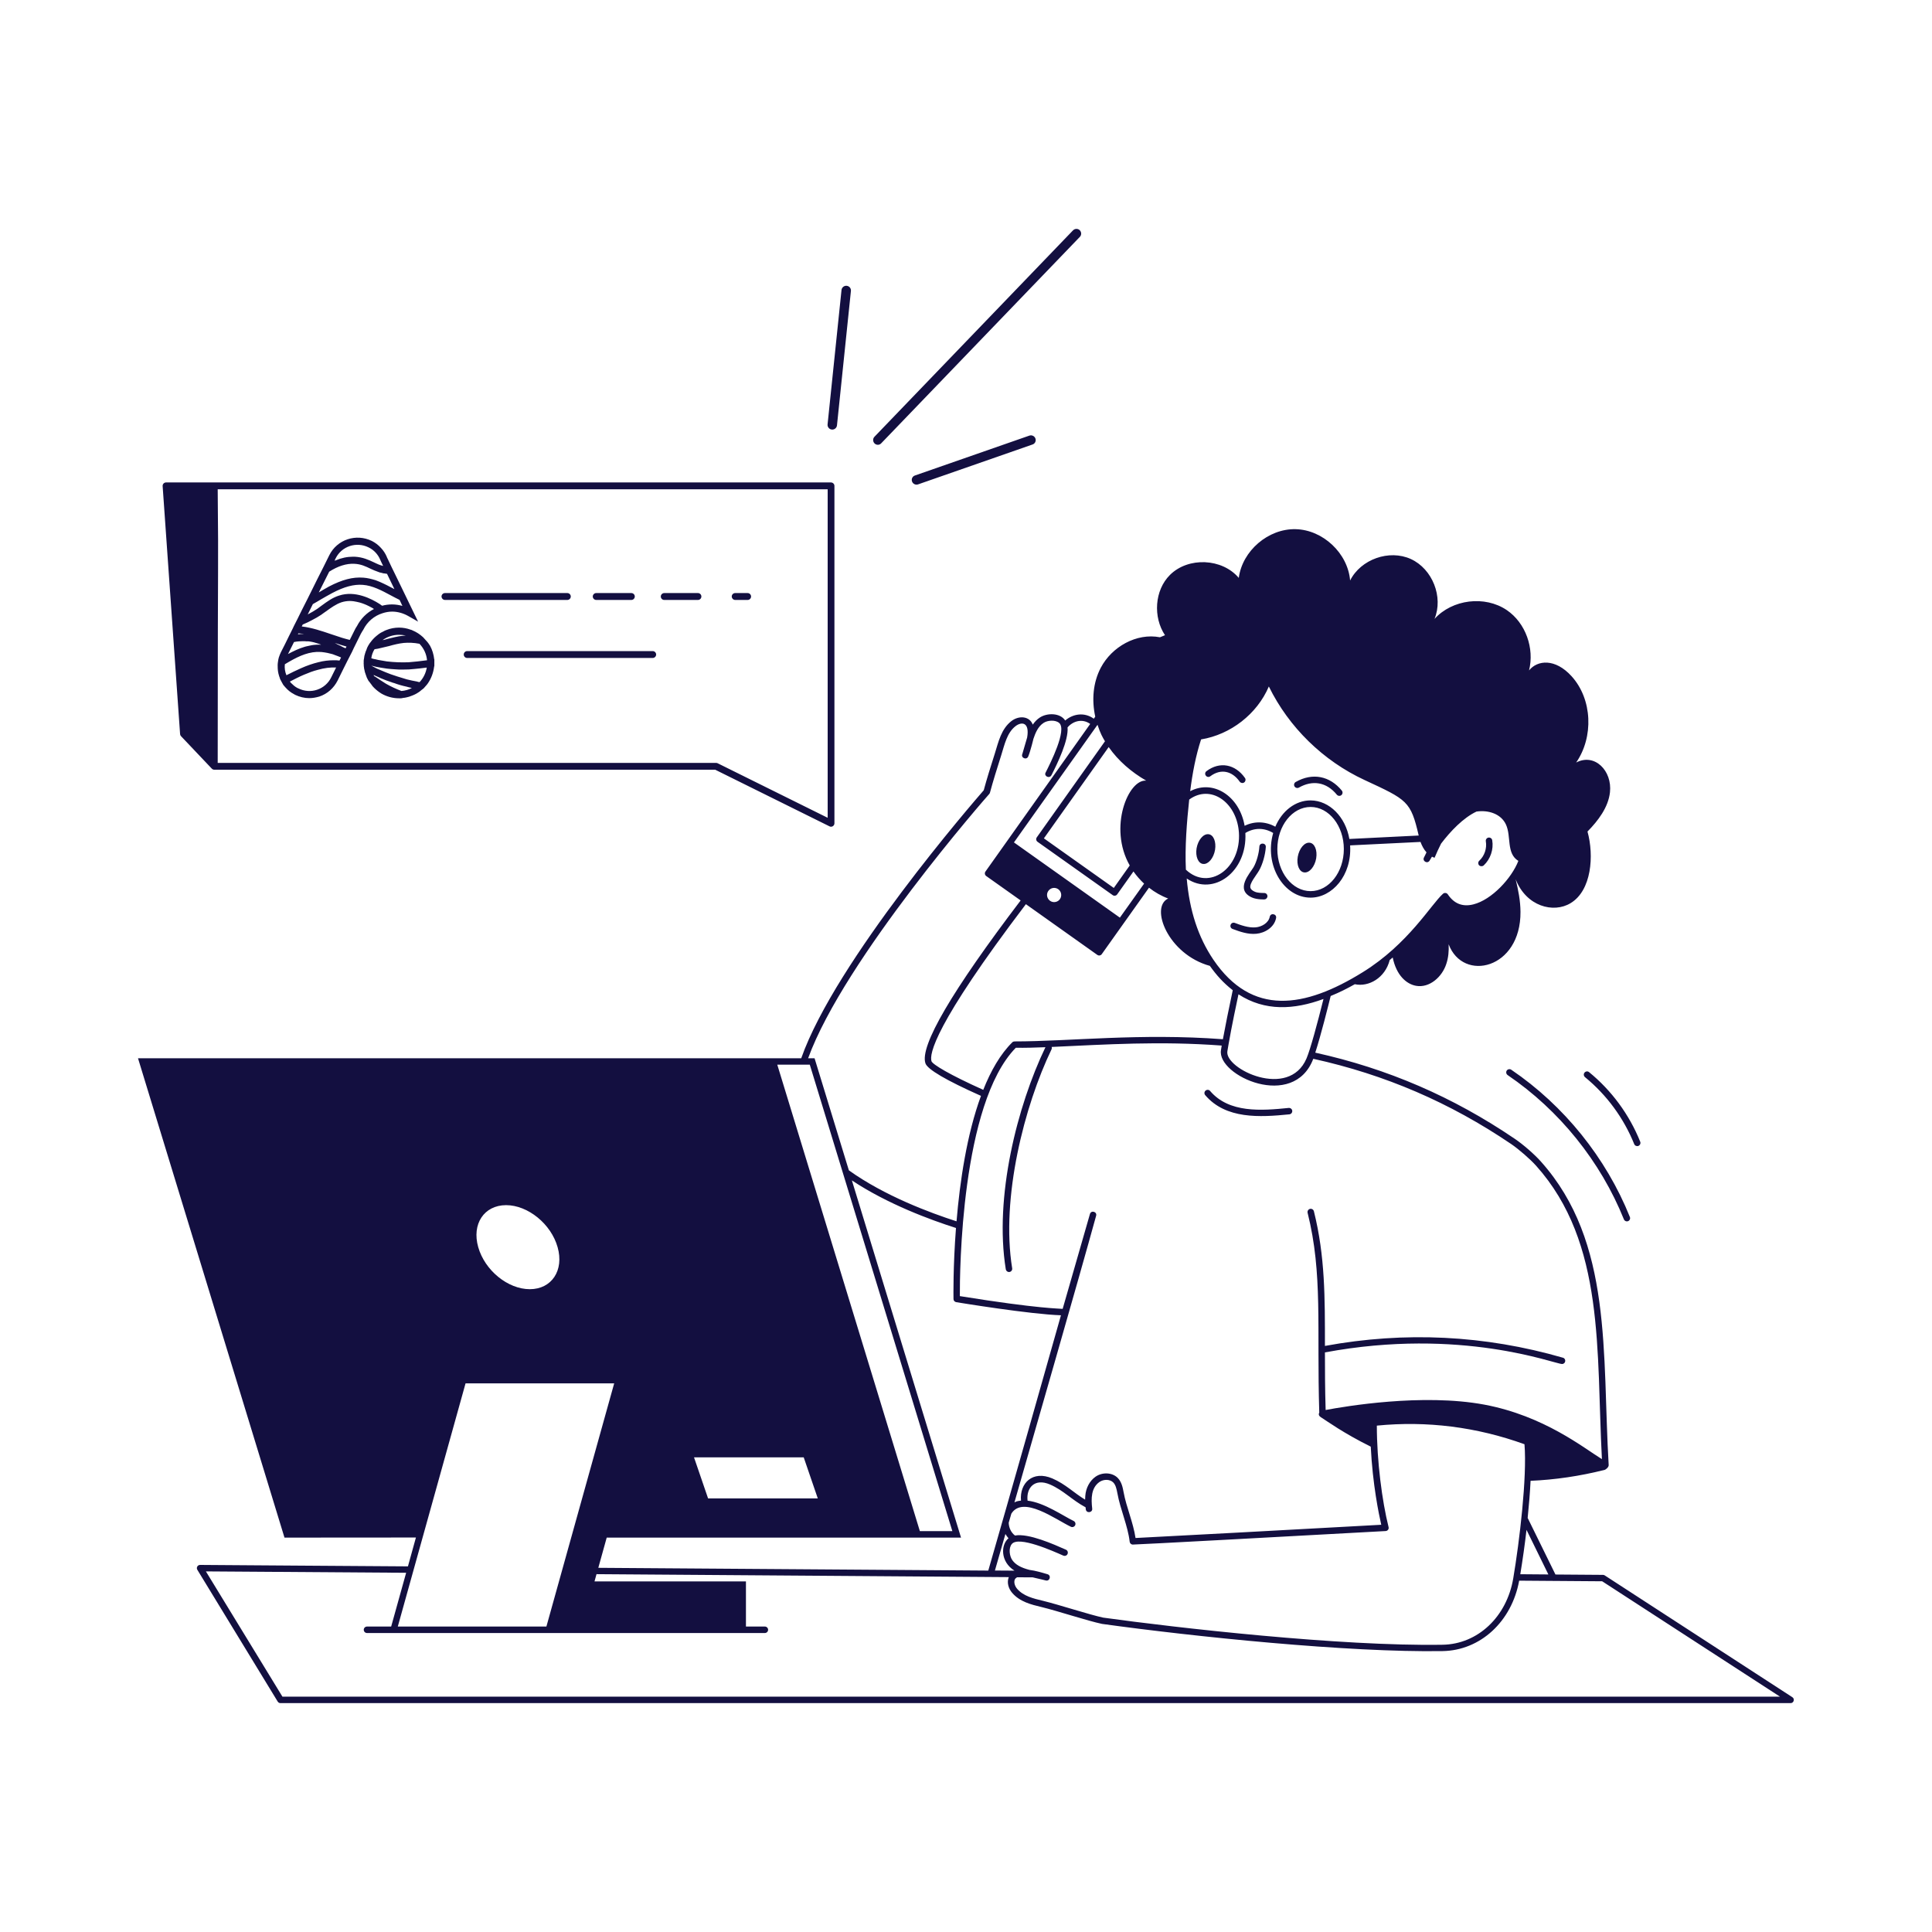 <svg width="60" height="60" viewBox="0 0 60 60" fill="none" xmlns="http://www.w3.org/2000/svg">
<path d="M41.672 24.553C41.706 24.596 41.7 24.658 41.657 24.694C41.614 24.729 41.552 24.722 41.516 24.679C41.194 24.285 40.759 24.219 40.339 24.459C40.292 24.486 40.23 24.469 40.202 24.422C40.174 24.375 40.191 24.313 40.239 24.285C40.764 23.987 41.301 24.099 41.672 24.553ZM37.468 23.949C37.423 23.981 37.414 24.045 37.449 24.088C37.481 24.133 37.545 24.142 37.588 24.107C37.916 23.861 38.267 23.944 38.499 24.274C38.531 24.319 38.593 24.33 38.638 24.3C38.683 24.268 38.694 24.206 38.664 24.161C38.364 23.734 37.884 23.636 37.468 23.949ZM38.884 27.874C39.041 27.943 39.281 27.932 39.261 27.932C39.317 27.932 39.36 27.887 39.362 27.834C39.362 27.778 39.319 27.733 39.264 27.733C39.161 27.731 39.054 27.731 38.966 27.692C38.891 27.658 38.846 27.619 38.833 27.574C38.794 27.435 39.013 27.191 39.103 27.032C39.21 26.846 39.296 26.546 39.311 26.304C39.319 26.171 39.12 26.16 39.111 26.291C39.099 26.503 39.022 26.773 38.929 26.934C38.82 27.12 38.336 27.632 38.884 27.874ZM46.078 26.876C46.286 26.683 46.391 26.377 46.342 26.094C46.333 26.04 46.282 26.004 46.226 26.012C46.172 26.021 46.134 26.072 46.144 26.128C46.181 26.346 46.102 26.582 45.941 26.73C45.9 26.767 45.898 26.831 45.934 26.872C45.973 26.91 46.037 26.912 46.078 26.876ZM40.509 27.094C40.667 27.109 40.83 26.914 40.875 26.659C40.918 26.404 40.826 26.184 40.669 26.171C40.511 26.156 40.348 26.351 40.303 26.608C40.26 26.863 40.35 27.081 40.509 27.094ZM37.528 25.907C37.369 25.892 37.206 26.087 37.161 26.344C37.119 26.597 37.211 26.818 37.367 26.831C37.526 26.846 37.689 26.651 37.734 26.396C37.776 26.141 37.687 25.92 37.528 25.907ZM39.433 28.472C39.394 28.665 39.184 28.783 38.996 28.8C38.773 28.819 38.535 28.732 38.346 28.661C38.295 28.642 38.237 28.667 38.218 28.721C38.199 28.772 38.224 28.83 38.278 28.849C38.514 28.937 38.758 29.023 39.015 28.999C39.279 28.976 39.574 28.802 39.63 28.511C39.656 28.38 39.459 28.341 39.433 28.472ZM46.933 33.221C46.888 33.191 46.826 33.202 46.794 33.246C46.764 33.291 46.774 33.354 46.819 33.386C48.426 34.477 49.708 36.069 50.432 37.869C50.447 37.907 50.486 37.931 50.524 37.931C50.595 37.931 50.644 37.86 50.617 37.794C49.879 35.957 48.572 34.333 46.933 33.221ZM49.35 33.296C49.307 33.261 49.245 33.268 49.209 33.311C49.174 33.354 49.181 33.416 49.224 33.452C49.899 34.005 50.426 34.723 50.752 35.531C50.773 35.582 50.831 35.606 50.882 35.587C50.934 35.565 50.959 35.507 50.938 35.456C50.599 34.614 50.051 33.868 49.35 33.296ZM8.835 47.752L4.286 32.865C6.201 32.865 22.254 32.865 24.883 32.865C25.944 29.848 30.257 24.881 30.551 24.542C30.645 24.191 30.765 23.811 30.898 23.392C31.009 23.036 31.093 22.642 31.408 22.395C31.644 22.213 31.971 22.236 32.074 22.504C32.132 22.419 32.203 22.341 32.295 22.282C32.514 22.138 32.921 22.131 33.081 22.376C33.324 22.166 33.677 22.11 33.969 22.32L34.014 22.256C33.902 21.744 33.943 21.201 34.185 20.739C34.528 20.085 35.297 19.65 36.024 19.791C36.077 19.77 36.129 19.749 36.18 19.727C35.807 19.168 35.852 18.332 36.337 17.852C36.904 17.291 37.954 17.336 38.471 17.947C38.582 17.104 39.388 16.414 40.236 16.434C41.085 16.453 41.859 17.181 41.929 18.028C42.259 17.368 43.144 17.055 43.815 17.361C44.486 17.668 44.831 18.54 44.55 19.221C45.101 18.611 46.114 18.486 46.794 18.947C47.383 19.346 47.657 20.137 47.486 20.82C47.747 20.497 48.298 20.441 48.806 21C49.457 21.718 49.494 22.892 48.949 23.681C49.526 23.379 50.072 23.938 49.999 24.604C49.948 25.072 49.631 25.489 49.301 25.824C49.509 26.572 49.429 27.656 48.776 28.048C48.244 28.372 47.398 28.149 47.07 27.306C47.151 27.639 47.218 27.975 47.22 28.316C47.235 30.101 45.433 30.512 44.989 29.325C44.998 29.531 44.983 29.739 44.916 29.936C44.786 30.341 44.392 30.69 43.976 30.615C43.676 30.561 43.365 30.289 43.252 29.736C43.249 29.739 43.161 29.811 43.159 29.814C43.016 30.373 42.506 30.658 42.075 30.566C41.829 30.703 41.617 30.812 41.325 30.932C41.252 31.228 41.019 32.164 40.847 32.691C43.091 33.187 45.12 34.061 47.042 35.366C47.297 35.537 47.661 35.854 47.854 36.073C50.092 38.574 49.753 42.043 49.959 45.499C49.963 45.57 49.86 45.641 49.839 45.647C49.059 45.844 48.283 45.956 47.533 45.988C47.516 46.346 47.484 46.736 47.443 47.141C47.732 47.728 48.026 48.33 48.306 48.898L49.783 48.909C49.802 48.909 49.822 48.915 49.837 48.926L55.663 52.708C55.746 52.761 55.708 52.892 55.609 52.892H8.711C8.676 52.892 8.644 52.875 8.625 52.845L6.129 48.752C6.088 48.686 6.135 48.6 6.214 48.6C6.191 48.6 12.519 48.645 12.669 48.645L12.917 47.749L8.835 47.752ZM18.842 47.752L18.581 48.69L30.692 48.776C31.258 46.824 32.696 41.743 32.949 40.847C31.98 40.815 29.79 40.455 29.696 40.44C29.649 40.431 29.612 40.391 29.612 40.344C29.61 40.249 29.597 39.334 29.689 38.136C28.912 37.89 27.568 37.397 26.456 36.658C26.464 36.684 30.043 48.401 29.846 47.752C30.482 47.752 19.552 47.752 18.842 47.752ZM31.408 47.008L31.326 47.291C31.331 47.443 31.399 47.595 31.521 47.687C31.948 47.612 32.724 47.959 33.103 48.127C33.154 48.148 33.176 48.208 33.154 48.259C33.133 48.311 33.073 48.332 33.022 48.311C32.711 48.174 31.631 47.687 31.421 47.953C31.318 48.079 31.348 48.326 31.44 48.454C31.539 48.592 31.701 48.684 31.969 48.754C32.166 48.78 32.351 48.836 32.531 48.889C32.657 48.926 32.604 49.117 32.475 49.082C32.394 49.059 32.374 49.059 32.07 48.986L31.588 48.984C31.554 49.003 31.526 49.026 31.513 49.059C31.483 49.142 31.513 49.254 31.588 49.342C31.783 49.569 32.092 49.644 32.389 49.714C32.882 49.834 33.846 50.149 34.262 50.237C36.519 50.55 41.632 51.133 44.801 51.079C45.892 51.062 46.794 50.214 46.995 49.018C47.188 47.878 47.428 45.872 47.344 44.852C45.855 44.314 44.312 44.121 42.759 44.274C42.759 45.375 42.922 46.62 43.123 47.424C43.132 47.454 43.125 47.484 43.108 47.507C43.091 47.531 43.063 47.546 43.033 47.548C40.155 47.706 35.34 47.968 35.177 47.968C35.175 47.968 35.175 47.968 35.173 47.968C35.126 47.964 35.089 47.927 35.083 47.88C35.029 47.396 34.789 46.867 34.702 46.376C34.674 46.23 34.648 46.114 34.571 46.037C34.47 45.937 34.277 45.932 34.142 46.026C33.885 46.209 33.883 46.539 33.919 46.849C33.937 46.98 33.737 47.006 33.72 46.873C33.718 46.849 33.716 46.83 33.714 46.811C33.285 46.581 33.026 46.282 32.608 46.102C32.128 45.896 31.866 46.209 31.912 46.605C32.426 46.661 33.032 47.087 33.343 47.235C33.392 47.259 33.414 47.319 33.39 47.368C33.367 47.417 33.306 47.439 33.257 47.415C32.784 47.19 31.77 46.431 31.408 47.008ZM31.32 47.773C31.284 47.732 31.252 47.687 31.224 47.64L30.898 48.774L31.506 48.778C31.059 48.502 31.08 47.968 31.32 47.773ZM12.354 50.514H16.969C19.224 42.424 18.962 43.363 19.074 42.962H14.458L12.354 50.514ZM14.852 38.732C15.056 39.452 15.771 40.037 16.453 40.037C17.134 40.037 17.522 39.452 17.317 38.732C17.115 38.012 16.397 37.427 15.716 37.427C15.034 37.429 14.646 38.012 14.852 38.732ZM24.96 45.259H21.553L21.99 46.534H25.397L24.96 45.259ZM49.757 49.108L48.255 49.097C48.253 49.097 48.251 49.099 48.249 49.099C48.246 49.099 48.244 49.097 48.242 49.097L47.179 49.089C46.948 50.359 45.975 51.257 44.801 51.276C41.874 51.324 37.072 50.827 34.226 50.432C33.776 50.338 32.846 50.029 32.34 49.907C32.027 49.832 31.674 49.746 31.436 49.47C31.318 49.335 31.262 49.144 31.329 48.979L18.525 48.887L18.463 49.112H23.166V50.514H23.754C23.809 50.514 23.854 50.559 23.854 50.614C23.854 50.67 23.809 50.715 23.754 50.715C20.951 50.715 18.306 50.715 11.398 50.715C11.342 50.715 11.297 50.67 11.297 50.614C11.297 50.559 11.342 50.514 11.398 50.514H12.148L12.613 48.844L6.394 48.801L8.771 52.691H55.279L49.757 49.108ZM47.407 47.511C47.355 47.966 47.289 48.431 47.214 48.889L48.086 48.896C47.859 48.435 47.634 47.974 47.407 47.511ZM40.785 32.882C40.172 34.494 37.794 33.403 37.918 32.617C37.924 32.572 37.933 32.52 37.941 32.471C36.009 32.327 34.374 32.437 32.659 32.514C32.668 32.537 32.668 32.565 32.655 32.591C31.817 34.331 31.078 37.198 31.434 39.388C31.444 39.448 31.397 39.504 31.335 39.504C31.288 39.504 31.245 39.469 31.236 39.42C30.872 37.183 31.59 34.348 32.467 32.522C32.143 32.535 31.832 32.544 31.547 32.539C29.841 34.282 29.805 39.525 29.809 40.252C32.291 40.652 32.934 40.637 33.002 40.648L33.849 37.702C33.885 37.575 34.078 37.631 34.041 37.757C33.497 39.739 32.07 44.681 31.504 46.659C31.56 46.633 31.573 46.618 31.708 46.603C31.659 46.065 32.066 45.651 32.683 45.915C33.094 46.093 33.345 46.359 33.699 46.573C33.701 46.539 33.703 46.502 33.705 46.455C33.722 46.213 33.84 45.99 34.022 45.861C34.236 45.712 34.539 45.727 34.708 45.894C34.834 46.02 34.867 46.196 34.894 46.339C34.978 46.802 35.192 47.276 35.265 47.764C35.912 47.734 40.382 47.492 42.896 47.353C42.823 47.034 42.628 46.104 42.57 44.927C41.711 44.501 41.216 44.136 41.01 44.006C41.01 44.006 41.01 44.004 41.008 44.004C40.965 43.974 40.95 43.937 40.959 43.897C40.961 43.888 40.967 43.882 40.971 43.873C40.89 41.214 41.083 39.559 40.609 37.665C40.596 37.611 40.629 37.558 40.682 37.543C40.736 37.53 40.789 37.562 40.804 37.616C41.154 39.015 41.147 40.307 41.147 41.799C43.627 41.342 46.112 41.464 48.538 42.165C48.649 42.197 48.626 42.36 48.51 42.36C48.285 42.36 45.386 41.212 41.147 42C41.147 42.542 41.149 43.14 41.169 43.789C41.756 43.678 44.173 43.264 46.097 43.622C47.957 43.971 49.185 44.97 49.749 45.315C49.571 41.977 49.856 38.604 47.706 36.204C47.524 36 47.169 35.691 46.931 35.529C45.028 34.239 43.014 33.373 40.785 32.882ZM39.669 26.368C39.669 27.09 40.132 27.675 40.702 27.675C41.272 27.675 41.734 27.088 41.734 26.368C41.734 25.648 41.272 25.061 40.702 25.061C40.132 25.061 39.669 25.648 39.669 26.368ZM41.906 26.055L44.059 25.948C43.811 24.877 43.704 24.84 42.375 24.223C41.094 23.629 40.026 22.588 39.405 21.319C39.041 22.174 38.218 22.813 37.301 22.963C37.136 23.466 37.033 24.009 36.962 24.572C37.678 24.195 38.492 24.722 38.653 25.646C38.957 25.496 39.304 25.506 39.606 25.674C39.812 25.189 40.224 24.857 40.702 24.857C41.291 24.861 41.788 25.374 41.906 26.055ZM38.475 25.843C38.471 25.83 38.471 25.817 38.471 25.804C38.383 24.896 37.586 24.352 36.932 24.831C36.857 25.526 36.795 26.312 36.829 27.009C37.541 27.681 38.554 26.974 38.475 25.843ZM34.431 23.201L32.419 26.036L34.59 27.576L35.085 26.878C34.412 25.697 35.044 24.189 35.597 24.244C35.141 23.981 34.731 23.631 34.431 23.201ZM31.489 26.162L34.779 28.498L35.531 27.442C35.409 27.328 35.297 27.201 35.201 27.064L34.695 27.776C34.663 27.821 34.599 27.831 34.556 27.799L32.222 26.143C32.177 26.111 32.166 26.049 32.199 26.004L34.316 23.021C34.245 22.903 34.176 22.787 34.084 22.509L31.489 26.162ZM32.736 28.016C32.861 28.016 32.957 27.917 32.957 27.795C32.957 27.675 32.861 27.574 32.736 27.574C32.617 27.574 32.516 27.675 32.516 27.795C32.518 27.917 32.617 28.016 32.736 28.016ZM31.86 28.08C29.004 31.841 28.858 32.745 28.929 32.959C28.969 33.06 29.49 33.377 30.536 33.846C30.771 33.253 31.067 32.736 31.438 32.37C31.457 32.351 31.483 32.342 31.509 32.342C33.217 32.342 35.404 32.081 37.978 32.274C38.051 31.875 38.154 31.365 38.284 30.752C37.989 30.523 37.774 30.279 37.573 29.996C36.272 29.638 35.704 28.17 36.279 27.904C36.064 27.825 35.863 27.709 35.683 27.568L34.217 29.631C34.185 29.677 34.123 29.687 34.078 29.655L31.86 28.08ZM41.102 31.024C40.185 31.361 39.283 31.412 38.462 30.879C38.244 31.901 38.173 32.323 38.162 32.387C38.166 32.368 38.139 32.509 38.117 32.649C38.029 33.195 40.026 34.157 40.575 32.871C40.695 32.589 40.918 31.764 41.102 31.024ZM42.324 30.191C43.74 29.314 44.443 28.087 44.814 27.756C44.859 27.718 44.929 27.724 44.964 27.776C45.157 28.065 45.422 28.17 45.754 28.087C46.329 27.945 46.946 27.272 47.154 26.736C46.774 26.503 46.939 25.98 46.77 25.609C46.618 25.275 46.224 25.149 45.853 25.204C45.444 25.397 45.047 25.813 44.754 26.199C44.681 26.342 44.614 26.492 44.552 26.638C44.524 26.629 44.496 26.619 44.471 26.604C44.445 26.646 44.419 26.687 44.398 26.726C44.331 26.839 44.162 26.743 44.224 26.627C44.252 26.576 44.276 26.522 44.301 26.471C44.22 26.381 44.158 26.265 44.115 26.147L41.929 26.254C41.987 27.191 41.368 27.877 40.702 27.877C39.87 27.877 39.253 26.872 39.54 25.869C39.264 25.701 38.951 25.701 38.676 25.869C38.739 27.073 37.689 27.846 36.855 27.283C36.941 28.279 37.209 29.102 37.682 29.803C38.876 31.564 40.509 31.318 42.324 30.191ZM25.097 32.865C25.078 32.865 25.275 32.865 25.297 32.865C26.706 37.468 26.28 36.079 26.364 36.347C27.469 37.138 28.884 37.665 29.706 37.929C29.809 36.705 30.024 35.231 30.465 34.033C29.383 33.551 28.802 33.21 28.74 33.022C28.56 32.486 29.556 30.782 31.697 27.964L30.628 27.206C30.583 27.174 30.572 27.111 30.604 27.067L33.857 22.483C33.615 22.307 33.324 22.391 33.154 22.59C33.189 22.991 32.839 23.711 32.657 24.069C32.593 24.197 32.415 24.103 32.471 23.996C32.619 23.704 33.142 22.669 32.895 22.453C32.777 22.35 32.535 22.367 32.411 22.449C32.235 22.562 32.154 22.766 32.089 22.959C32.106 22.905 32.002 23.329 31.933 23.492C31.884 23.614 31.697 23.539 31.749 23.417C31.832 23.139 31.804 23.22 31.899 22.903C31.98 22.434 31.736 22.399 31.537 22.552C31.271 22.759 31.198 23.124 31.095 23.451C30.964 23.865 30.84 24.259 30.744 24.617C30.739 24.632 30.733 24.645 30.722 24.658C30.673 24.709 26.216 29.788 25.097 32.865ZM24.139 33.064L28.567 47.55H29.576L25.149 33.064H24.139ZM5.593 22.8L5.051 15.097C5.046 15.037 5.094 14.983 5.156 14.983H6.654H25.806C25.864 14.983 25.914 15.03 25.914 15.09V25.569C25.914 25.648 25.828 25.699 25.762 25.663L22.211 23.904H6.654C6.624 23.904 6.596 23.891 6.576 23.869L5.623 22.864C5.606 22.847 5.595 22.824 5.593 22.8ZM6.761 15.195C6.789 18.379 6.763 15.941 6.761 23.692H22.236C22.254 23.692 22.269 23.696 22.284 23.702L25.704 25.397V15.195H6.761ZM22.832 18.632H23.218C23.276 18.632 23.325 18.585 23.325 18.525C23.325 18.467 23.278 18.418 23.218 18.418H22.832C22.774 18.418 22.725 18.465 22.725 18.525C22.727 18.583 22.774 18.632 22.832 18.632ZM13.489 20.473V20.589V20.602V20.685H13.485C13.485 20.694 13.485 20.702 13.481 20.711C13.457 20.899 13.391 21.073 13.286 21.225C13.267 21.251 13.245 21.281 13.217 21.309C13.196 21.334 13.172 21.358 13.151 21.384H13.146C13.134 21.396 13.117 21.412 13.101 21.42C13.052 21.465 12.999 21.504 12.941 21.536C12.904 21.557 12.866 21.576 12.821 21.594C12.808 21.598 12.789 21.607 12.776 21.611C12.752 21.619 12.731 21.628 12.705 21.637C12.681 21.645 12.664 21.649 12.639 21.654C12.598 21.666 12.555 21.671 12.514 21.675C12.493 21.681 12.472 21.686 12.45 21.686H12.392C12.193 21.686 12.007 21.632 11.846 21.54C11.767 21.491 11.691 21.433 11.623 21.366C11.586 21.33 11.556 21.296 11.531 21.255C11.516 21.238 11.503 21.219 11.49 21.201C11.477 21.176 11.449 21.157 11.437 21.131C11.404 21.077 11.379 21.019 11.361 20.957C11.34 20.904 11.321 20.841 11.312 20.779C11.308 20.775 11.308 20.767 11.308 20.762C11.299 20.713 11.295 20.659 11.295 20.612H11.291L11.295 20.599C11.295 20.595 11.295 20.595 11.295 20.591V20.522C11.295 20.501 11.299 20.477 11.304 20.456C11.308 20.398 11.321 20.34 11.34 20.287C11.349 20.25 11.361 20.22 11.377 20.188C11.385 20.166 11.394 20.139 11.402 20.117C11.424 20.072 11.443 20.034 11.469 19.997C11.482 19.98 11.49 19.961 11.505 19.948C11.559 19.873 11.621 19.806 11.691 19.749C11.717 19.727 11.745 19.708 11.771 19.686C11.809 19.661 11.85 19.633 11.895 19.616C11.931 19.594 11.97 19.575 12.011 19.562C12.124 19.517 12.257 19.491 12.392 19.491C12.517 19.491 12.636 19.513 12.748 19.554C12.769 19.558 12.793 19.567 12.814 19.579C12.934 19.629 13.041 19.699 13.134 19.785H13.138L13.146 19.798L13.159 19.811C13.187 19.839 13.209 19.864 13.232 19.892C13.281 19.942 13.322 19.999 13.357 20.057C13.427 20.186 13.468 20.327 13.485 20.475H13.489V20.473ZM12.467 21.459C12.579 21.45 12.69 21.42 12.791 21.366C12.733 21.354 12.679 21.339 12.632 21.326C12.493 21.296 12.36 21.259 12.232 21.21C12.216 21.208 12.199 21.204 12.187 21.197C12.058 21.157 11.929 21.107 11.809 21.056L11.805 21.052C11.743 21.024 11.672 20.994 11.601 20.962C11.606 20.974 11.614 20.983 11.619 20.998L11.651 21.015C11.764 21.09 11.876 21.167 11.987 21.234C12.139 21.322 12.302 21.396 12.467 21.459ZM11.632 20.162C11.578 20.246 11.544 20.344 11.531 20.443C11.539 20.443 11.548 20.447 11.559 20.451C11.572 20.456 11.58 20.456 11.589 20.46C11.614 20.469 11.636 20.469 11.655 20.473C11.709 20.49 11.771 20.499 11.829 20.509C11.895 20.522 11.953 20.531 12.015 20.541C12.236 20.567 12.467 20.576 12.69 20.567C12.877 20.554 13.059 20.531 13.262 20.505C13.245 20.308 13.159 20.132 13.027 19.993C12.853 19.959 12.69 19.954 12.538 19.967C12.384 19.984 12.232 20.021 12.082 20.064C12 20.083 11.916 20.104 11.837 20.122C11.771 20.141 11.698 20.154 11.632 20.162ZM13.031 21.184C13.151 21.056 13.226 20.899 13.254 20.732C13.179 20.739 13.112 20.749 13.041 20.758C12.93 20.771 12.819 20.779 12.699 20.79C12.636 20.79 12.562 20.794 12.495 20.794C12.42 20.794 12.345 20.794 12.264 20.786C12.18 20.782 12.099 20.773 12.015 20.764C11.953 20.754 11.891 20.745 11.822 20.734C11.726 20.717 11.632 20.7 11.531 20.672C11.572 20.694 11.614 20.717 11.655 20.739C11.696 20.76 11.734 20.779 11.784 20.797C12.094 20.929 12.144 20.951 12.636 21.099C12.744 21.124 12.84 21.148 12.947 21.165C12.969 21.176 13.005 21.18 13.031 21.184ZM11.88 19.881C11.929 19.873 11.974 19.86 12.021 19.845C12.178 19.806 12.343 19.762 12.512 19.744C12.542 19.74 12.57 19.74 12.6 19.74C12.538 19.723 12.467 19.714 12.392 19.714C12.21 19.714 12.028 19.772 11.88 19.881ZM12.984 19.305L12.671 19.127C12.521 19.044 12.351 18.994 12.178 18.994C12.075 18.994 11.979 19.012 11.88 19.044C11.623 19.123 11.404 19.309 11.284 19.554C11.25 19.603 11.229 19.646 11.205 19.686L10.984 20.132L10.935 20.239L10.832 20.439L10.791 20.518L10.774 20.552L10.671 20.758L10.485 21.135C10.365 21.371 10.166 21.549 9.917 21.632C9.814 21.662 9.709 21.681 9.602 21.681C9.456 21.681 9.304 21.645 9.167 21.579C9.15 21.57 9.137 21.561 9.122 21.553C9.028 21.504 8.944 21.437 8.874 21.358C8.846 21.33 8.824 21.3 8.796 21.268L8.745 21.176L8.691 21.073H8.696C8.655 20.97 8.629 20.865 8.625 20.758C8.621 20.687 8.621 20.616 8.634 20.544L8.642 20.49C8.651 20.441 8.664 20.396 8.683 20.353L8.687 20.34C8.7 20.312 8.713 20.278 8.721 20.261L8.854 19.999L8.979 19.744L9.024 19.654L9.094 19.513L9.129 19.438L9.24 19.219L9.373 18.949L9.551 18.598L9.857 17.981L10.052 17.595L10.226 17.244C10.468 16.755 11.059 16.56 11.548 16.8C11.655 16.854 11.747 16.924 11.829 17.014C11.908 17.098 11.97 17.192 12.015 17.299V17.304C12.024 17.321 12.032 17.344 12.043 17.361L12.159 17.606L12.27 17.833L12.576 18.463L12.729 18.78L12.984 19.305ZM11.961 17.811C11.921 17.811 11.886 17.803 11.85 17.79C11.809 17.786 11.775 17.773 11.739 17.758C11.659 17.732 11.582 17.696 11.507 17.662C11.357 17.591 11.214 17.518 11.002 17.509C10.761 17.497 10.494 17.58 10.224 17.754L9.9 18.399C10.003 18.337 10.108 18.274 10.215 18.216C10.624 18.002 10.957 17.914 11.287 17.94C11.415 17.949 11.539 17.981 11.664 18.019C11.743 18.049 11.824 18.081 11.899 18.118C11.979 18.154 12.054 18.195 12.129 18.234C12.165 18.251 12.204 18.274 12.24 18.291L12.249 18.296L12.019 17.82C12 17.82 11.979 17.816 11.961 17.811ZM10.389 17.413C10.397 17.409 10.412 17.404 10.421 17.404C10.607 17.325 10.785 17.289 10.963 17.289H11.012C11.269 17.302 11.447 17.387 11.608 17.462C11.657 17.484 11.711 17.512 11.764 17.533C11.805 17.55 11.85 17.563 11.899 17.576L11.841 17.456C11.829 17.43 11.82 17.407 11.809 17.385C11.775 17.302 11.726 17.227 11.668 17.164C11.606 17.096 11.531 17.04 11.445 16.999C11.068 16.813 10.609 16.963 10.423 17.342L10.389 17.413ZM9.283 19.918C9.234 19.922 9.184 19.927 9.131 19.939L8.944 20.312C9.109 20.224 9.283 20.139 9.469 20.085C9.499 20.079 9.527 20.068 9.557 20.064C9.641 20.042 9.731 20.027 9.819 20.023C9.868 20.019 9.921 20.019 9.973 20.023C9.949 20.012 9.917 19.997 9.885 19.989C9.797 19.959 9.709 19.935 9.615 19.922C9.583 19.918 9.557 19.914 9.527 19.918C9.446 19.909 9.366 19.914 9.283 19.918ZM10.761 20.079C10.642 20.047 10.517 20.008 10.397 19.967C10.429 19.984 10.464 20.004 10.496 20.021C10.521 20.029 10.543 20.042 10.571 20.055C10.624 20.085 10.678 20.113 10.732 20.134L10.761 20.079ZM9.441 19.691C9.379 19.678 9.326 19.674 9.268 19.669L9.251 19.699C9.313 19.691 9.379 19.686 9.441 19.691ZM8.846 20.629C8.833 20.745 8.85 20.859 8.895 20.97C9.043 20.895 9.193 20.82 9.345 20.754C9.531 20.67 9.714 20.608 9.883 20.567C10.05 20.522 10.215 20.505 10.365 20.505C10.423 20.505 10.485 20.505 10.543 20.514L10.592 20.419C10.584 20.415 10.575 20.411 10.566 20.407C10.509 20.385 10.455 20.361 10.402 20.344C10.357 20.323 10.307 20.308 10.26 20.299C10.198 20.282 10.136 20.269 10.078 20.261C10.016 20.25 9.958 20.246 9.9 20.246H9.834C9.495 20.265 9.193 20.419 8.846 20.629ZM10.438 20.73C10.26 20.721 10.072 20.745 9.868 20.803C9.731 20.837 9.589 20.891 9.433 20.957C9.287 21.019 9.144 21.094 9.002 21.167C9.015 21.18 9.024 21.193 9.036 21.208C9.096 21.268 9.156 21.322 9.229 21.362L9.266 21.379C9.448 21.469 9.656 21.486 9.849 21.42C10.037 21.358 10.198 21.219 10.286 21.037L10.438 20.73ZM11.614 18.913C11.591 18.896 11.569 18.883 11.544 18.87C11.494 18.842 11.441 18.817 11.383 18.789C11.361 18.78 11.342 18.771 11.321 18.763C11.276 18.746 11.229 18.727 11.179 18.714C11.117 18.697 11.051 18.684 10.984 18.673C10.944 18.669 10.907 18.664 10.869 18.664C10.781 18.664 10.691 18.677 10.603 18.705C10.434 18.763 10.286 18.87 10.125 18.986C10.076 19.022 10.022 19.056 9.975 19.093C9.885 19.153 9.793 19.206 9.694 19.256C9.606 19.305 9.512 19.35 9.416 19.389C9.411 19.389 9.407 19.393 9.403 19.393L9.371 19.455C9.681 19.491 9.992 19.596 10.294 19.699C10.402 19.736 10.509 19.77 10.618 19.806C10.697 19.828 10.783 19.856 10.862 19.873L11.004 19.588C11.029 19.534 11.057 19.485 11.087 19.442C11.201 19.219 11.387 19.029 11.614 18.913ZM12.497 18.817L12.409 18.63C12.369 18.609 12.326 18.589 12.285 18.568L12.135 18.489C11.859 18.341 11.569 18.184 11.267 18.163C10.986 18.142 10.691 18.221 10.32 18.416C10.204 18.478 10.089 18.544 9.973 18.611C9.889 18.66 9.804 18.714 9.716 18.761L9.557 19.082C9.66 19.029 9.756 18.971 9.851 18.909C9.9 18.872 9.949 18.838 9.996 18.802C10.162 18.681 10.329 18.557 10.534 18.495C11.031 18.334 11.533 18.594 11.788 18.756C11.814 18.776 11.841 18.793 11.867 18.812C11.97 18.784 12.071 18.771 12.178 18.771C12.289 18.771 12.396 18.789 12.497 18.817ZM20.629 18.632H21.675C21.733 18.632 21.782 18.585 21.782 18.525C21.782 18.467 21.735 18.418 21.675 18.418H20.629C20.572 18.418 20.522 18.465 20.522 18.525C20.522 18.583 20.569 18.632 20.629 18.632ZM18.517 18.632H19.607C19.665 18.632 19.714 18.585 19.714 18.525C19.714 18.467 19.667 18.418 19.607 18.418H18.517C18.459 18.418 18.409 18.465 18.409 18.525C18.409 18.583 18.459 18.632 18.517 18.632ZM13.819 18.632H17.619C17.677 18.632 17.726 18.585 17.726 18.525C17.726 18.467 17.679 18.418 17.619 18.418H13.819C13.761 18.418 13.712 18.465 13.712 18.525C13.714 18.583 13.761 18.632 13.819 18.632ZM14.509 20.434H20.269C20.327 20.434 20.377 20.387 20.377 20.327C20.377 20.269 20.329 20.22 20.269 20.22H14.509C14.451 20.22 14.402 20.267 14.402 20.327C14.402 20.387 14.451 20.434 14.509 20.434ZM27.366 13.768L33.536 7.356C33.592 7.299 33.589 7.206 33.532 7.149C33.474 7.093 33.382 7.095 33.324 7.153L27.157 13.564C27.101 13.622 27.103 13.714 27.161 13.772C27.219 13.828 27.311 13.828 27.366 13.768ZM25.847 13.341C25.922 13.341 25.984 13.286 25.993 13.211L26.426 9.036C26.434 8.955 26.377 8.884 26.295 8.876C26.216 8.867 26.143 8.925 26.134 9.006L25.701 13.181C25.693 13.264 25.759 13.341 25.847 13.341ZM31.969 13.528L28.414 14.767C28.337 14.792 28.297 14.876 28.324 14.953C28.352 15.03 28.438 15.069 28.511 15.043L32.066 13.804C32.143 13.779 32.184 13.695 32.156 13.618C32.13 13.543 32.044 13.502 31.969 13.528ZM40.022 34.408C39.174 34.494 38.171 34.573 37.581 33.881C37.545 33.838 37.483 33.834 37.44 33.87C37.397 33.907 37.393 33.969 37.429 34.011C38.07 34.761 39.124 34.699 40.041 34.607C40.097 34.601 40.136 34.554 40.132 34.498C40.127 34.442 40.076 34.404 40.022 34.408Z" fill="#130F40"/>
</svg>
